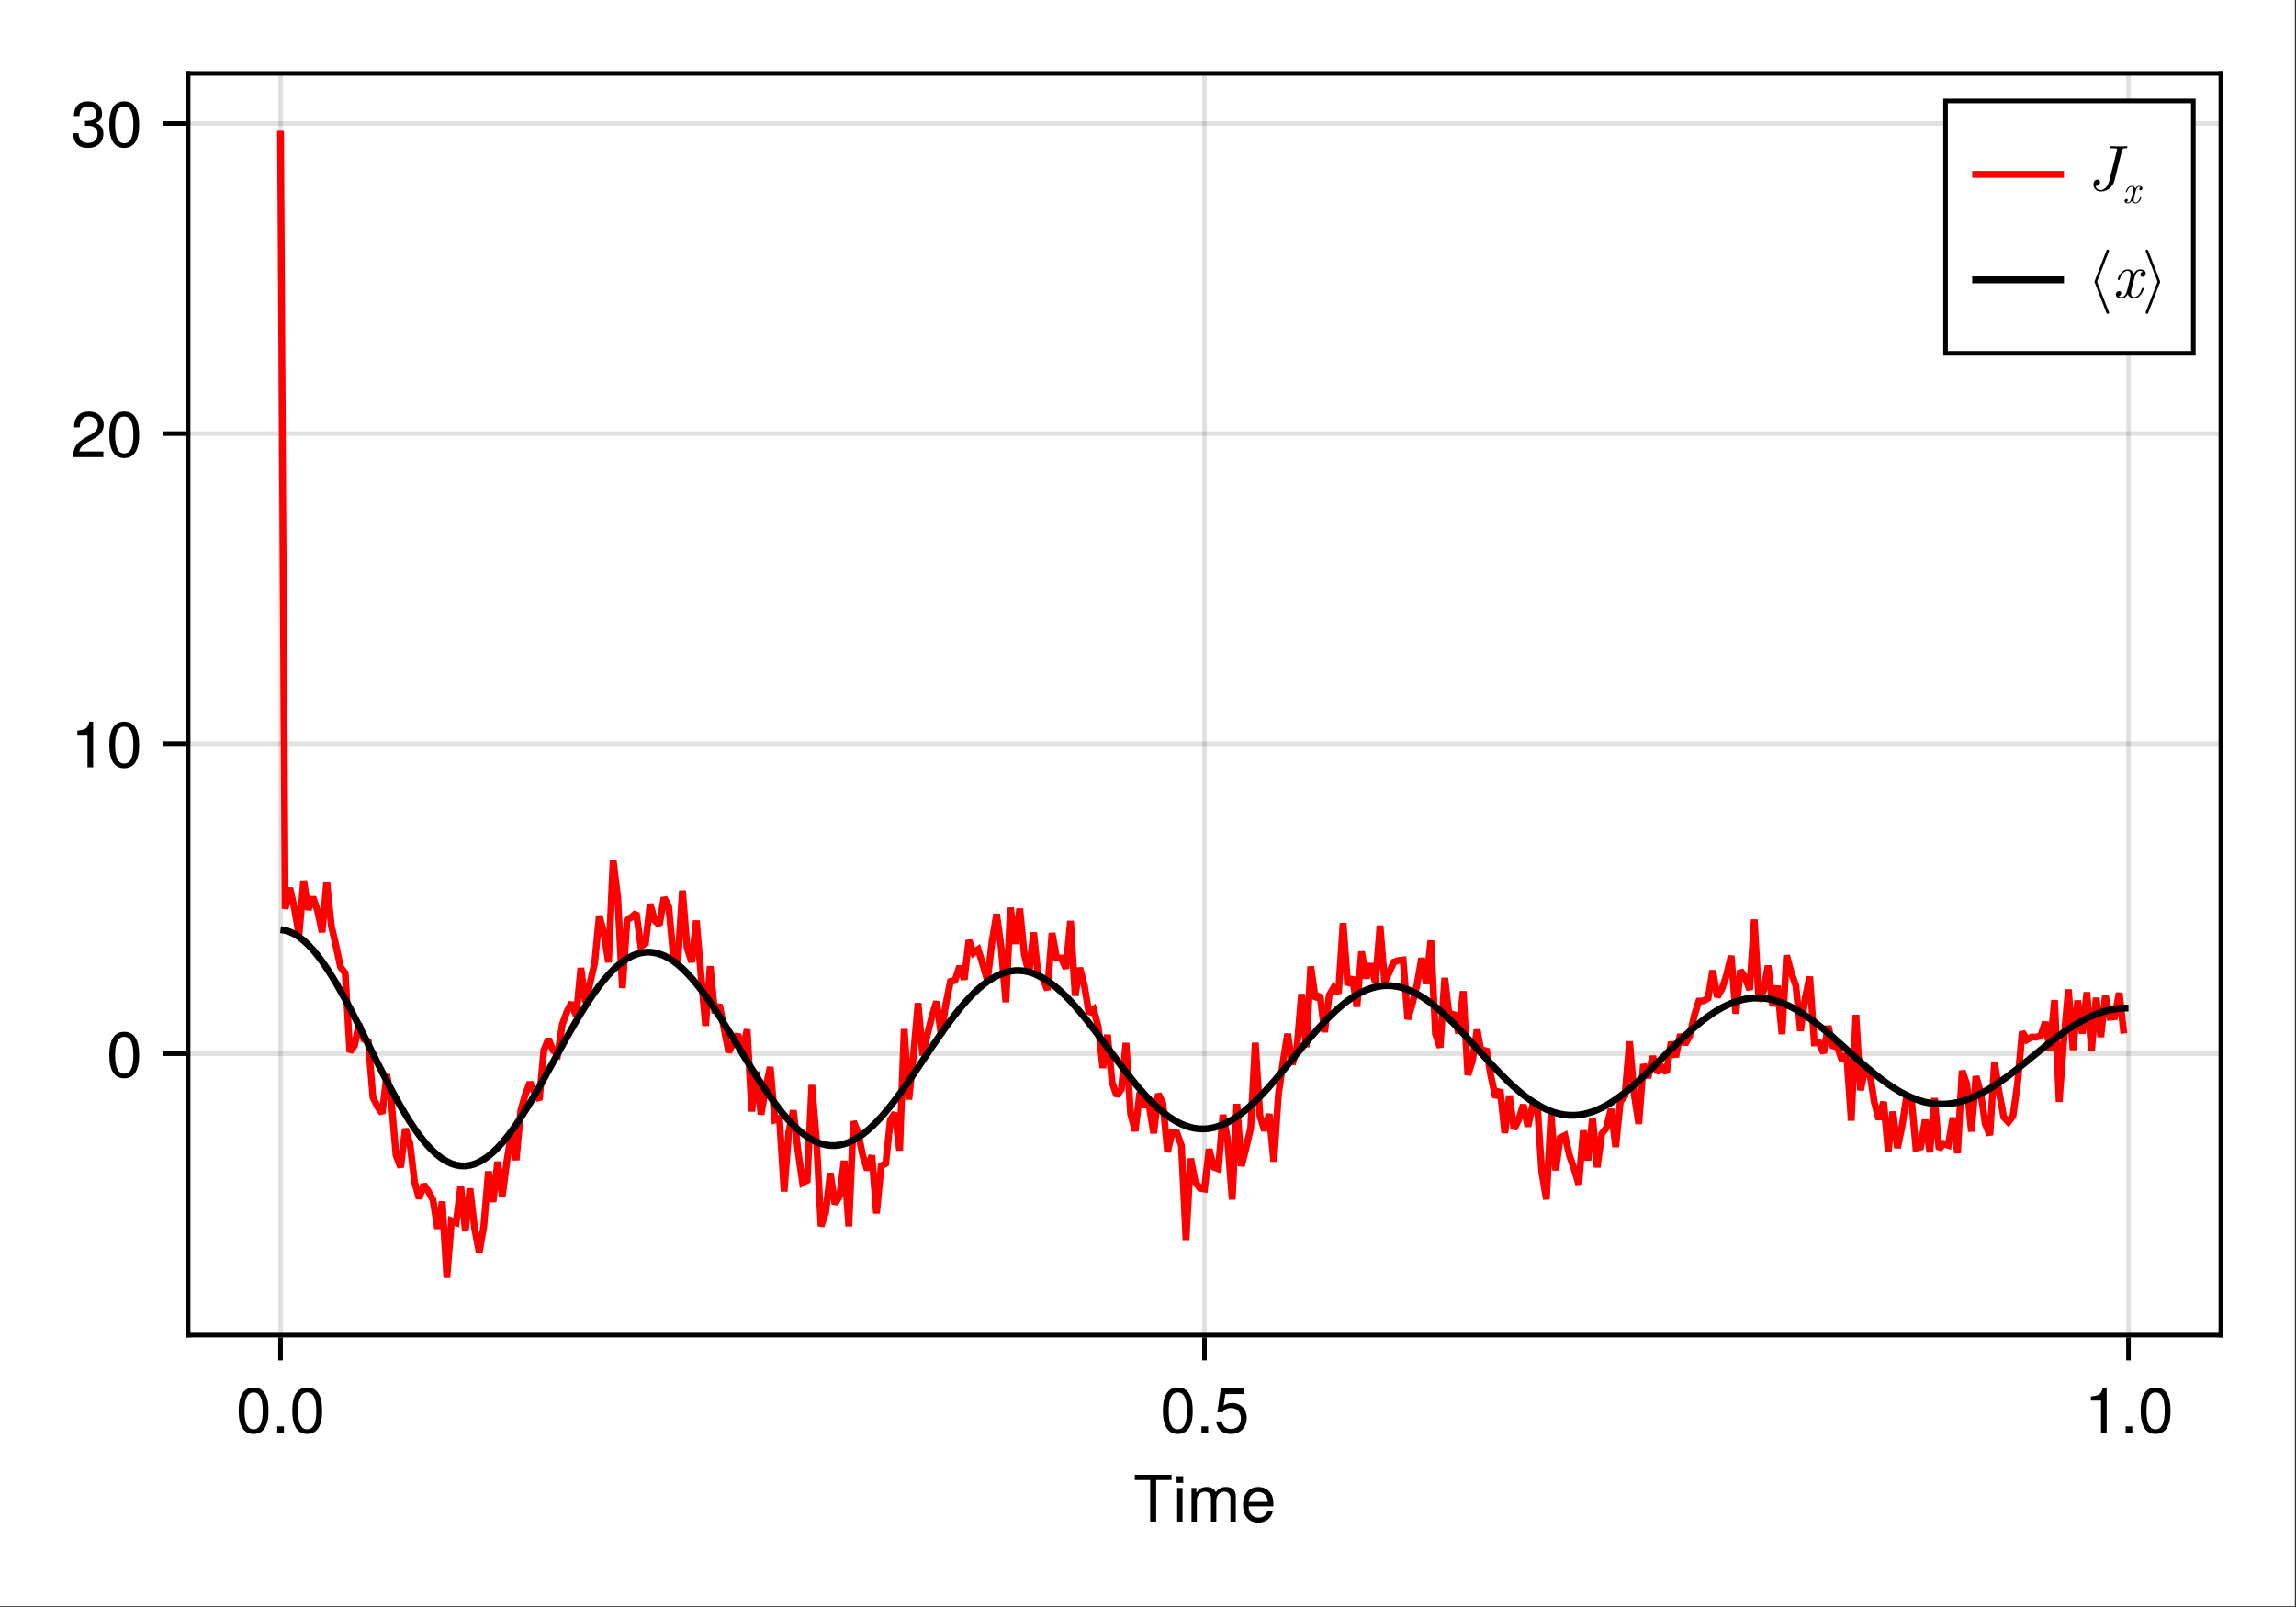 <?xml version="1.0" encoding="UTF-8"?>
<svg xmlns="http://www.w3.org/2000/svg" xmlns:xlink="http://www.w3.org/1999/xlink" width="667" height="467" viewBox="0 0 667 467">
<rect x="0" y="0" width="667" height="467" fill="#333333" stroke="none"/>
<defs>
<g>
<g id="glyph-0-0-230986dc">
<path d="M 11.078 -12.078 C 11.078 -12.078 6.609 -12.078 6.609 -12.078 C 6.609 -12.078 6.609 0 6.609 0 C 6.609 0 4.875 0 4.875 0 C 4.875 0 4.875 -12.078 4.875 -12.078 C 4.875 -12.078 0.391 -12.078 0.391 -12.078 C 0.391 -12.078 0.391 -13.609 0.391 -13.609 C 0.391 -13.609 11.078 -13.609 11.078 -13.609 C 11.078 -13.609 11.078 -12.078 11.078 -12.078 Z M 11.078 -12.078 "/>
</g>
<g id="glyph-1-0-230986dc">
<path d="M 2.859 0 C 2.859 0 1.312 0 1.312 0 C 1.312 0 1.312 -9.781 1.312 -9.781 C 1.312 -9.781 2.859 -9.781 2.859 -9.781 C 2.859 -9.781 2.859 0 2.859 0 Z M 3.062 -11.266 C 3.062 -11.266 1.125 -11.266 1.125 -11.266 C 1.125 -11.266 1.125 -13.203 1.125 -13.203 C 1.125 -13.203 3.062 -13.203 3.062 -13.203 C 3.062 -13.203 3.062 -11.266 3.062 -11.266 Z M 3.062 -11.266 "/>
</g>
<g id="glyph-1-1-230986dc">
<path d="M 14.188 0 C 14.188 0 12.641 0 12.641 0 C 12.641 0 12.641 -6.734 12.641 -6.734 C 12.641 -7.969 11.984 -8.703 10.844 -8.703 C 9.578 -8.703 8.531 -7.562 8.531 -6.141 C 8.531 -6.141 8.531 0 8.531 0 C 8.531 0 6.984 0 6.984 0 C 6.984 0 6.984 -6.734 6.984 -6.734 C 6.984 -7.984 6.328 -8.703 5.172 -8.703 C 3.906 -8.703 2.875 -7.562 2.875 -6.141 C 2.875 -6.141 2.875 0 2.875 0 C 2.875 0 1.328 0 1.328 0 C 1.328 0 1.328 -9.781 1.328 -9.781 C 1.328 -9.781 2.75 -9.781 2.75 -9.781 C 2.75 -9.781 2.75 -8.406 2.75 -8.406 C 3.578 -9.578 4.438 -10.062 5.75 -10.062 C 7.016 -10.062 7.812 -9.609 8.391 -8.578 C 9.297 -9.672 10.078 -10.062 11.391 -10.062 C 13.219 -10.062 14.188 -9.094 14.188 -7.344 C 14.188 -7.344 14.188 0 14.188 0 Z M 14.188 0 "/>
</g>
<g id="glyph-1-2-230986dc">
<path d="M 9.578 -4.438 C 9.578 -4.438 2.375 -4.438 2.375 -4.438 C 2.406 -2.203 3.625 -1.156 5.25 -1.156 C 6.5 -1.156 7.375 -1.688 7.812 -2.969 C 7.812 -2.969 9.375 -2.969 9.375 -2.969 C 8.984 -0.984 7.438 0.281 5.188 0.281 C 2.453 0.281 0.75 -1.625 0.75 -4.844 C 0.75 -8.047 2.5 -10.062 5.234 -10.062 C 7.062 -10.062 8.547 -9.094 9.188 -7.484 C 9.469 -6.766 9.578 -5.859 9.578 -4.438 Z M 7.922 -5.828 C 7.922 -7.359 6.734 -8.625 5.203 -8.625 C 3.641 -8.625 2.547 -7.453 2.406 -5.719 C 2.406 -5.719 7.891 -5.719 7.891 -5.719 C 7.922 -5.75 7.922 -5.828 7.922 -5.828 Z M 7.922 -5.828 "/>
</g>
<g id="glyph-1-3-230986dc">
<path d="M 9.469 -6.359 C 9.469 -2.016 7.938 0.281 5.141 0.281 C 2.297 0.281 0.797 -2.016 0.797 -6.484 C 0.797 -10.922 2.281 -13.234 5.141 -13.234 C 8.016 -13.234 9.469 -10.953 9.469 -6.359 Z M 7.781 -6.516 C 7.781 -10.062 6.906 -11.781 5.141 -11.781 C 3.359 -11.781 2.484 -10.078 2.484 -6.453 C 2.484 -2.844 3.359 -1.078 5.094 -1.078 C 6.922 -1.078 7.781 -2.766 7.781 -6.516 Z M 7.781 -6.516 "/>
</g>
<g id="glyph-1-4-230986dc">
<path d="M 3.562 0 C 3.562 0 1.625 0 1.625 0 C 1.625 0 1.625 -1.938 1.625 -1.938 C 1.625 -1.938 3.562 -1.938 3.562 -1.938 C 3.562 -1.938 3.562 0 3.562 0 Z M 3.562 0 "/>
</g>
<g id="glyph-1-5-230986dc">
<path d="M 9.578 -4.391 C 9.578 -1.594 7.719 0.281 5.047 0.281 C 2.688 0.281 1.188 -0.766 0.656 -3.391 C 0.656 -3.391 2.297 -3.391 2.297 -3.391 C 2.688 -1.906 3.562 -1.172 5 -1.172 C 6.797 -1.172 7.891 -2.266 7.891 -4.156 C 7.891 -6.125 6.781 -7.266 5 -7.266 C 3.984 -7.266 3.344 -6.953 2.578 -6.031 C 2.578 -6.031 1.062 -6.031 1.062 -6.031 C 1.062 -6.031 2.047 -12.953 2.047 -12.953 C 2.047 -12.953 8.891 -12.953 8.891 -12.953 C 8.891 -12.953 8.891 -11.328 8.891 -11.328 C 8.891 -11.328 3.375 -11.328 3.375 -11.328 C 3.375 -11.328 2.859 -7.922 2.859 -7.922 C 3.625 -8.484 4.375 -8.719 5.297 -8.719 C 7.844 -8.719 9.578 -7 9.578 -4.391 Z M 9.578 -4.391 "/>
</g>
<g id="glyph-1-6-230986dc">
<path d="M 6.484 0 C 6.484 0 4.844 0 4.844 0 C 4.844 0 4.844 -9.422 4.844 -9.422 C 4.844 -9.422 1.906 -9.422 1.906 -9.422 C 1.906 -9.422 1.906 -10.609 1.906 -10.609 C 4.438 -10.922 4.812 -11.203 5.391 -13.234 C 5.391 -13.234 6.484 -13.234 6.484 -13.234 C 6.484 -13.234 6.484 0 6.484 0 Z M 6.484 0 "/>
</g>
<g id="glyph-1-7-230986dc">
<path d="M 9.547 -9.359 C 9.547 -7.734 8.594 -6.344 6.734 -5.359 C 6.734 -5.359 4.875 -4.344 4.875 -4.344 C 3.25 -3.391 2.656 -2.703 2.484 -1.625 C 2.484 -1.625 9.453 -1.625 9.453 -1.625 C 9.453 -1.625 9.453 0 9.453 0 C 9.453 0 0.641 0 0.641 0 C 0.781 -2.906 1.594 -4.156 4.344 -5.734 C 4.344 -5.734 6.062 -6.703 6.062 -6.703 C 7.25 -7.375 7.859 -8.266 7.859 -9.312 C 7.859 -10.734 6.734 -11.797 5.25 -11.797 C 3.625 -11.797 2.703 -10.859 2.578 -8.641 C 2.578 -8.641 0.938 -8.641 0.938 -8.641 C 1.031 -11.859 2.594 -13.234 5.297 -13.234 C 7.812 -13.234 9.547 -11.594 9.547 -9.359 Z M 9.547 -9.359 "/>
</g>
<g id="glyph-1-8-230986dc">
<path d="M 9.453 -3.844 C 9.453 -1.344 7.688 0.281 4.969 0.281 C 2.266 0.281 0.797 -1.047 0.594 -4 C 0.594 -4 2.234 -4 2.234 -4 C 2.359 -2.078 3.234 -1.172 5.016 -1.172 C 6.734 -1.172 7.766 -2.172 7.766 -3.828 C 7.766 -5.297 6.828 -6.156 5.016 -6.156 C 5.016 -6.156 4.125 -6.156 4.125 -6.156 C 4.125 -6.156 4.125 -7.547 4.125 -7.547 C 6.766 -7.547 7.375 -8.125 7.375 -9.547 C 7.375 -10.938 6.5 -11.797 5.047 -11.797 C 3.359 -11.797 2.562 -10.922 2.516 -8.969 C 2.516 -8.969 0.875 -8.969 0.875 -8.969 C 0.938 -11.781 2.359 -13.234 5.016 -13.234 C 7.547 -13.234 9.062 -11.875 9.062 -9.594 C 9.062 -8.266 8.438 -7.406 7.203 -6.922 C 8.797 -6.391 9.453 -5.453 9.453 -3.844 Z M 9.453 -3.844 "/>
</g>
<g id="glyph-2-0-230986dc">
<path d="M 9.469 -6.359 C 9.469 -2.016 7.938 0.281 5.141 0.281 C 2.297 0.281 0.797 -2.016 0.797 -6.484 C 0.797 -10.922 2.281 -13.234 5.141 -13.234 C 8.016 -13.234 9.469 -10.953 9.469 -6.359 Z M 7.781 -6.516 C 7.781 -10.062 6.906 -11.781 5.141 -11.781 C 3.359 -11.781 2.484 -10.078 2.484 -6.453 C 2.484 -2.844 3.359 -1.078 5.094 -1.078 C 6.922 -1.078 7.781 -2.766 7.781 -6.516 Z M 7.781 -6.516 "/>
</g>
<g id="glyph-3-0-230986dc">
<path d="M 3.562 0 C 3.562 0 1.625 0 1.625 0 C 1.625 0 1.625 -1.938 1.625 -1.938 C 1.625 -1.938 3.562 -1.938 3.562 -1.938 C 3.562 -1.938 3.562 0 3.562 0 Z M 3.562 0 "/>
</g>
<g id="glyph-4-0-230986dc">
<path d="M 9.469 -6.359 C 9.469 -2.016 7.938 0.281 5.141 0.281 C 2.297 0.281 0.797 -2.016 0.797 -6.484 C 0.797 -10.922 2.281 -13.234 5.141 -13.234 C 8.016 -13.234 9.469 -10.953 9.469 -6.359 Z M 7.781 -6.516 C 7.781 -10.062 6.906 -11.781 5.141 -11.781 C 3.359 -11.781 2.484 -10.078 2.484 -6.453 C 2.484 -2.844 3.359 -1.078 5.094 -1.078 C 6.922 -1.078 7.781 -2.766 7.781 -6.516 Z M 7.781 -6.516 "/>
</g>
<g id="glyph-5-0-230986dc">
<path d="M 11.609 -12.531 C 11.609 -12.703 11.5 -12.75 11.359 -12.75 C 10.734 -12.75 10.062 -12.703 9.422 -12.703 C 8.594 -12.703 7.719 -12.75 6.891 -12.75 C 6.719 -12.75 6.5 -12.75 6.5 -12.391 C 6.5 -12.172 6.672 -12.172 6.969 -12.172 L 7.188 -12.172 C 7.5 -12.172 7.719 -12.172 8.047 -12.141 C 8.453 -12.078 8.609 -12.062 8.609 -11.781 C 8.609 -11.703 8.609 -11.672 8.531 -11.406 L 6.359 -2.703 C 6.016 -1.312 4.953 0 3.922 0 C 3.156 0 2.5 -0.469 2.359 -1.234 C 2.391 -1.219 2.422 -1.219 2.562 -1.219 C 3.266 -1.219 3.672 -1.844 3.672 -2.312 C 3.672 -2.797 3.312 -3.047 2.906 -3.047 C 2.859 -3.047 1.75 -3.047 1.75 -1.609 C 1.75 -0.344 2.766 0.406 3.953 0.406 C 5.719 0.406 7.438 -0.984 7.844 -2.688 L 10.031 -11.5 C 10.156 -12.031 10.281 -12.172 11.125 -12.172 C 11.406 -12.172 11.609 -12.172 11.609 -12.531 Z M 11.609 -12.531 "/>
</g>
<g id="glyph-5-1-230986dc">
<path d="M 9.109 -2.672 C 9.109 -2.859 8.969 -2.859 8.828 -2.859 C 8.609 -2.859 8.594 -2.844 8.5 -2.547 C 7.984 -0.938 7.062 -0.203 6.281 -0.203 C 5.906 -0.203 5.391 -0.422 5.391 -1.406 C 5.391 -1.844 5.609 -2.656 5.75 -3.281 L 6.391 -5.844 C 6.641 -6.812 7.156 -7.844 8.031 -7.844 C 8.078 -7.844 8.547 -7.844 8.844 -7.578 C 8.109 -7.391 8.109 -6.688 8.109 -6.688 C 8.109 -6.438 8.266 -6.094 8.75 -6.094 C 9.094 -6.094 9.672 -6.344 9.672 -7.078 C 9.672 -8.031 8.594 -8.25 8.047 -8.25 C 7.016 -8.25 6.406 -7.344 6.219 -6.984 C 5.812 -8.109 4.891 -8.25 4.422 -8.25 C 2.562 -8.25 1.547 -5.812 1.547 -5.375 C 1.547 -5.188 1.734 -5.188 1.828 -5.188 C 2.078 -5.188 2.078 -5.203 2.172 -5.516 C 2.672 -7.109 3.641 -7.844 4.391 -7.844 C 4.922 -7.844 5.281 -7.406 5.281 -6.672 C 5.281 -6.219 5.062 -5.297 4.891 -4.609 L 4.469 -2.906 C 4.156 -1.703 3.766 -0.203 2.656 -0.203 C 2.594 -0.203 2.141 -0.203 1.828 -0.469 C 2.391 -0.609 2.562 -1.078 2.562 -1.359 C 2.562 -1.844 2.172 -1.953 1.922 -1.953 C 1.453 -1.953 0.984 -1.562 0.984 -0.953 C 0.984 -0.219 1.781 0.203 2.625 0.203 C 3.531 0.203 4.141 -0.5 4.469 -1.062 C 4.844 0 5.75 0.203 6.234 0.203 C 8.156 0.203 9.109 -2.297 9.109 -2.672 Z M 9.109 -2.672 "/>
</g>
<g id="glyph-6-0-230986dc">
<path d="M 5.469 -1.609 C 5.469 -1.719 5.375 -1.719 5.297 -1.719 C 5.172 -1.719 5.156 -1.703 5.094 -1.531 C 4.797 -0.562 4.234 -0.125 3.766 -0.125 C 3.547 -0.125 3.234 -0.25 3.234 -0.844 C 3.234 -1.109 3.359 -1.594 3.453 -1.969 L 3.828 -3.5 C 3.984 -4.094 4.297 -4.703 4.812 -4.703 C 4.844 -4.703 5.125 -4.703 5.312 -4.547 C 4.859 -4.438 4.859 -4.016 4.859 -4.016 C 4.859 -3.859 4.969 -3.656 5.25 -3.656 C 5.453 -3.656 5.797 -3.812 5.797 -4.25 C 5.797 -4.812 5.156 -4.953 4.828 -4.953 C 4.219 -4.953 3.844 -4.406 3.734 -4.188 C 3.484 -4.859 2.938 -4.953 2.656 -4.953 C 1.531 -4.953 0.938 -3.484 0.938 -3.219 C 0.938 -3.109 1.047 -3.109 1.094 -3.109 C 1.25 -3.109 1.25 -3.125 1.297 -3.312 C 1.609 -4.266 2.188 -4.703 2.625 -4.703 C 2.953 -4.703 3.172 -4.453 3.172 -4 C 3.172 -3.734 3.031 -3.188 2.938 -2.766 L 2.672 -1.75 C 2.5 -1.016 2.266 -0.125 1.594 -0.125 C 1.562 -0.125 1.281 -0.125 1.094 -0.281 C 1.438 -0.375 1.531 -0.656 1.531 -0.812 C 1.531 -1.109 1.297 -1.172 1.156 -1.172 C 0.875 -1.172 0.594 -0.938 0.594 -0.578 C 0.594 -0.141 1.062 0.125 1.578 0.125 C 2.125 0.125 2.484 -0.297 2.672 -0.641 C 2.906 0 3.453 0.125 3.734 0.125 C 4.891 0.125 5.469 -1.375 5.469 -1.609 Z M 5.469 -1.609 "/>
</g>
<g id="glyph-7-0-230986dc">
<path d="M 6.281 4.297 C 6.281 4.234 6.281 4.203 6.25 4.156 L 2.812 -4.672 L 6.25 -13.5 C 6.281 -13.531 6.281 -13.578 6.281 -13.625 C 6.281 -13.844 6.109 -14 5.906 -14 C 5.75 -14 5.609 -13.906 5.547 -13.766 L 2.078 -4.797 C 2.047 -4.766 2.047 -4.719 2.047 -4.672 C 2.047 -4.609 2.047 -4.578 2.078 -4.531 L 5.547 4.422 C 5.609 4.578 5.75 4.672 5.906 4.672 C 6.109 4.672 6.281 4.5 6.281 4.297 Z M 6.281 4.297 "/>
</g>
<g id="glyph-7-1-230986dc">
<path d="M 5.188 -4.797 L 1.719 -13.766 C 1.656 -13.906 1.516 -14 1.359 -14 C 1.156 -14 0.984 -13.844 0.984 -13.625 C 0.984 -13.578 0.984 -13.531 1.016 -13.5 L 4.438 -4.672 L 1.016 4.156 C 0.984 4.203 0.984 4.234 0.984 4.297 C 0.984 4.5 1.156 4.672 1.359 4.672 C 1.516 4.672 1.656 4.578 1.719 4.422 L 5.188 -4.531 C 5.203 -4.578 5.203 -4.609 5.203 -4.672 C 5.203 -4.719 5.203 -4.766 5.188 -4.797 Z M 5.188 -4.797 "/>
</g>
</g>
</defs>
<path fill-rule="nonzero" fill="rgb(100%, 100%, 100%)" fill-opacity="1" d="M 0 0 L 666.668 0 L 666.668 466.668 L 0 466.668 Z M 0 0 "/>
<path fill-rule="nonzero" fill="rgb(100%, 100%, 100%)" fill-opacity="1" d="M 54.668 388 L 645.336 388 L 645.336 21.332 L 54.668 21.332 Z M 54.668 388 "/>
<path fill="none" stroke-width="1" stroke-linecap="butt" stroke-linejoin="miter" stroke="rgb(0%, 0%, 0%)" stroke-opacity="0.12" stroke-miterlimit="1.155" d="M 61.137 291 L 61.137 15.999 " transform="matrix(1.333, 0, 0, 1.333, 0, 0)"/>
<path fill="none" stroke-width="1" stroke-linecap="butt" stroke-linejoin="miter" stroke="rgb(0%, 0%, 0%)" stroke-opacity="0.12" stroke-miterlimit="1.155" d="M 262.5 291 L 262.5 15.999 " transform="matrix(1.333, 0, 0, 1.333, 0, 0)"/>
<path fill="none" stroke-width="1" stroke-linecap="butt" stroke-linejoin="miter" stroke="rgb(0%, 0%, 0%)" stroke-opacity="0.12" stroke-miterlimit="1.155" d="M 463.863 291 L 463.863 15.999 " transform="matrix(1.333, 0, 0, 1.333, 0, 0)"/>
<path fill="none" stroke-width="1" stroke-linecap="butt" stroke-linejoin="miter" stroke="rgb(0%, 0%, 0%)" stroke-opacity="0.12" stroke-miterlimit="1.155" d="M 41.001 229.664 L 483.999 229.664 " transform="matrix(1.333, 0, 0, 1.333, 0, 0)"/>
<path fill="none" stroke-width="1" stroke-linecap="butt" stroke-linejoin="miter" stroke="rgb(0%, 0%, 0%)" stroke-opacity="0.12" stroke-miterlimit="1.155" d="M 41.001 162.082 L 483.999 162.082 " transform="matrix(1.333, 0, 0, 1.333, 0, 0)"/>
<path fill="none" stroke-width="1" stroke-linecap="butt" stroke-linejoin="miter" stroke="rgb(0%, 0%, 0%)" stroke-opacity="0.12" stroke-miterlimit="1.155" d="M 41.001 94.503 L 483.999 94.503 " transform="matrix(1.333, 0, 0, 1.333, 0, 0)"/>
<path fill="none" stroke-width="1" stroke-linecap="butt" stroke-linejoin="miter" stroke="rgb(0%, 0%, 0%)" stroke-opacity="0.12" stroke-miterlimit="1.155" d="M 41.001 26.921 L 483.999 26.921 " transform="matrix(1.333, 0, 0, 1.333, 0, 0)"/>
<g fill="rgb(0%, 0%, 0%)" fill-opacity="1">
<use xlink:href="#glyph-0-0-230986dc" x="329.261" y="442.091"/>
</g>
<g fill="rgb(0%, 0%, 0%)" fill-opacity="1">
<use xlink:href="#glyph-1-0-230986dc" x="340.667" y="442.091"/>
</g>
<g fill="rgb(0%, 0%, 0%)" fill-opacity="1">
<use xlink:href="#glyph-1-1-230986dc" x="344.811" y="442.091"/>
</g>
<g fill="rgb(0%, 0%, 0%)" fill-opacity="1">
<use xlink:href="#glyph-1-2-230986dc" x="360.36" y="442.091"/>
</g>
<g fill="rgb(0%, 0%, 0%)" fill-opacity="1">
<use xlink:href="#glyph-2-0-230986dc" x="68.542" y="416.344"/>
</g>
<g fill="rgb(0%, 0%, 0%)" fill-opacity="1">
<use xlink:href="#glyph-3-0-230986dc" x="78.92" y="416.344"/>
</g>
<g fill="rgb(0%, 0%, 0%)" fill-opacity="1">
<use xlink:href="#glyph-2-0-230986dc" x="84.11" y="416.344"/>
</g>
<g fill="rgb(0%, 0%, 0%)" fill-opacity="1">
<use xlink:href="#glyph-1-3-230986dc" x="337.027" y="416.344"/>
</g>
<g fill="rgb(0%, 0%, 0%)" fill-opacity="1">
<use xlink:href="#glyph-1-4-230986dc" x="347.405" y="416.344"/>
</g>
<g fill="rgb(0%, 0%, 0%)" fill-opacity="1">
<use xlink:href="#glyph-1-5-230986dc" x="352.595" y="416.344"/>
</g>
<g fill="rgb(0%, 0%, 0%)" fill-opacity="1">
<use xlink:href="#glyph-1-6-230986dc" x="605.512" y="416.344"/>
</g>
<g fill="rgb(0%, 0%, 0%)" fill-opacity="1">
<use xlink:href="#glyph-1-4-230986dc" x="615.89" y="416.344"/>
</g>
<g fill="rgb(0%, 0%, 0%)" fill-opacity="1">
<use xlink:href="#glyph-1-3-230986dc" x="621.08" y="416.344"/>
</g>
<g fill="rgb(0%, 0%, 0%)" fill-opacity="1">
<use xlink:href="#glyph-4-0-230986dc" x="30.955" y="313.023"/>
</g>
<g fill="rgb(0%, 0%, 0%)" fill-opacity="1">
<use xlink:href="#glyph-1-6-230986dc" x="20.576" y="222.915"/>
</g>
<g fill="rgb(0%, 0%, 0%)" fill-opacity="1">
<use xlink:href="#glyph-4-0-230986dc" x="30.955" y="222.915"/>
</g>
<g fill="rgb(0%, 0%, 0%)" fill-opacity="1">
<use xlink:href="#glyph-1-7-230986dc" x="20.576" y="132.807"/>
</g>
<g fill="rgb(0%, 0%, 0%)" fill-opacity="1">
<use xlink:href="#glyph-4-0-230986dc" x="30.955" y="132.807"/>
</g>
<g fill="rgb(0%, 0%, 0%)" fill-opacity="1">
<use xlink:href="#glyph-1-8-230986dc" x="20.576" y="42.699"/>
</g>
<g fill="rgb(0%, 0%, 0%)" fill-opacity="1">
<use xlink:href="#glyph-4-0-230986dc" x="30.955" y="42.699"/>
</g>
<path fill="none" stroke-width="1.5" stroke-linecap="butt" stroke-linejoin="miter" stroke="rgb(100%, 0%, 0%)" stroke-opacity="1" stroke-miterlimit="2" d="M 61.137 28.5 L 62.145 198.082 L 63.149 193.521 L 64.157 197.944 L 65.165 203.774 L 66.17 191.965 L 67.178 198.29 L 68.183 195.521 L 69.19 198.445 L 70.198 203.186 L 71.203 192.199 L 72.211 201.8 L 73.219 206.162 L 74.224 210.809 L 75.231 212.104 L 76.239 229.274 L 77.244 227.915 L 78.252 223.21 L 79.26 226.479 L 80.265 227.007 L 81.272 239.183 L 82.28 241.233 L 83.285 242.684 L 84.293 234.182 L 85.301 240.281 L 86.306 251.766 L 87.313 254.42 L 88.321 246.041 L 89.326 249.202 L 90.334 257.581 L 91.342 261.211 L 92.347 258.176 L 93.354 259.688 L 94.362 261.554 L 95.367 267.797 L 96.375 261.891 L 97.383 278.499 L 98.388 266.083 L 99.396 266.493 L 100.403 258.557 L 101.408 268.271 L 102.416 259.034 L 103.424 267.65 L 104.429 272.938 L 105.437 267.226 L 106.444 255.328 L 107.449 261.964 L 108.457 253.219 L 109.465 260.736 L 110.47 253.014 L 111.478 246.952 L 112.485 252.844 L 113.49 242.048 L 114.498 238.532 L 115.506 235.907 L 116.511 238.14 L 117.519 239.763 L 118.526 228.902 L 119.531 226.441 L 120.539 228.961 L 121.547 229.734 L 122.552 223.233 L 123.56 220.503 L 124.564 218.517 L 125.572 221.502 L 126.58 210.981 L 127.585 218.446 L 128.593 214.233 L 129.601 209.83 L 130.605 199.608 L 131.613 203.461 L 132.621 209.742 L 133.626 187.468 L 134.634 195.829 L 135.642 215.35 L 136.646 200.54 L 137.654 199.89 L 138.662 198.993 L 139.667 206.271 L 140.675 205.591 L 141.683 197.048 L 142.688 200.64 L 143.695 201.604 L 144.703 195.645 L 145.708 197.455 L 146.716 208.022 L 147.724 209.417 L 148.729 194.101 L 149.736 206.563 L 150.744 209.692 L 151.749 200.648 L 152.757 212.285 L 153.765 223.588 L 154.77 210.598 L 155.777 220.816 L 156.785 218.985 L 157.79 224.133 L 158.798 229.324 L 159.806 227.276 L 160.811 225.428 L 161.818 229.23 L 162.826 224.373 L 163.831 242.244 L 164.839 233.572 L 165.847 242.921 L 166.852 237.202 L 167.859 232.57 L 168.867 244.096 L 169.872 243.729 L 170.88 259.693 L 171.888 246.771 L 172.893 242.021 L 173.9 250.805 L 174.908 257.804 L 175.913 257.273 L 176.921 236.481 L 177.926 248.449 L 178.934 267.27 L 179.941 264.199 L 180.946 255.686 L 181.954 262.418 L 182.962 260.701 L 183.967 253.011 L 184.975 267.299 L 185.982 244.427 L 186.987 246.87 L 187.995 251.742 L 189.003 255.026 L 190.008 251.839 L 191.016 264.475 L 192.023 254.147 L 193.028 253.588 L 194.036 244.128 L 195.044 242.587 L 196.049 250.764 L 197.057 224.282 L 198.064 239.66 L 199.069 230.051 L 200.077 218.648 L 201.085 230.03 L 202.09 225.542 L 203.098 221.505 L 204.105 218.288 L 205.11 225.536 L 206.118 218.918 L 207.126 213.92 L 208.131 213.677 L 209.139 210.592 L 210.146 213.498 L 211.151 204.929 L 212.159 207.688 L 213.167 206.956 L 214.172 210.149 L 215.18 213.656 L 216.188 205.245 L 217.192 199.245 L 218.2 206.64 L 219.208 218.446 L 220.213 197.818 L 221.221 205.743 L 222.229 198.056 L 223.233 208.052 L 224.241 212.101 L 225.249 203.244 L 226.254 212.675 L 227.262 213.199 L 228.27 215.777 L 229.274 203.37 L 230.282 208.819 L 231.29 208.808 L 232.295 211.084 L 233.303 200.736 L 234.308 217.014 L 235.315 210.952 L 236.323 214.828 L 237.328 220.893 L 238.336 220.046 L 239.344 223.808 L 240.349 232.775 L 241.356 225.533 L 242.364 235.931 L 243.369 238.834 L 244.377 237.422 L 245.385 227.314 L 246.39 242.757 L 247.397 246.524 L 248.405 238.063 L 249.41 240.829 L 250.418 240.814 L 251.426 247.011 L 252.431 238.415 L 253.438 240.536 L 254.446 251.112 L 255.451 246.765 L 256.459 246.899 L 257.467 249.653 L 258.472 270.287 L 259.479 252.527 L 260.487 257.581 L 261.492 258.984 L 262.5 259.166 L 263.508 250.465 L 264.513 254.394 L 265.521 254.766 L 266.528 242.994 L 267.533 248.446 L 268.541 261.439 L 269.549 240.621 L 270.554 254.15 L 271.562 250.148 L 272.569 245.871 L 273.574 227.276 L 274.582 243.19 L 275.59 246.437 L 276.595 242.815 L 277.603 253.189 L 278.61 238.518 L 279.615 231.478 L 280.623 225.313 L 281.631 231.979 L 282.636 228.618 L 283.644 216.668 L 284.651 228.24 L 285.656 210.636 L 286.664 217.69 L 287.672 216.858 L 288.677 224.974 L 289.685 216.891 L 290.689 215.247 L 291.697 216.501 L 292.705 201.205 L 293.71 214.679 L 294.718 212.962 L 295.726 219.419 L 296.73 207.404 L 297.738 213.199 L 298.746 210.032 L 299.751 214.26 L 300.759 201.759 L 301.767 214.078 L 302.771 211.89 L 303.779 209.675 L 304.787 209.341 L 305.792 209.238 L 306.8 222.155 L 307.808 218.701 L 308.812 214.658 L 309.82 208.837 L 310.828 214.45 L 311.833 204.981 L 312.841 225.375 L 313.849 228.308 L 314.854 213.135 L 315.861 221.766 L 316.869 220.758 L 317.874 225.223 L 318.882 216.047 L 319.89 234.296 L 320.895 231.19 L 321.902 224.426 L 322.91 229.837 L 323.915 228.609 L 324.923 234.598 L 325.931 239.197 L 326.936 237.521 L 327.943 246.943 L 328.951 238.819 L 329.956 246.079 L 330.964 244.049 L 331.972 240.809 L 332.977 245.52 L 333.984 241.055 L 334.992 240.287 L 335.997 255.363 L 337.005 261.396 L 338.013 242.924 L 339.018 255.085 L 340.025 247.989 L 341.033 247.485 L 342.038 251.851 L 343.046 254.748 L 344.051 258.146 L 345.059 246.396 L 346.066 252.911 L 347.071 243.65 L 348.079 254.429 L 349.087 247.084 L 350.092 245.833 L 351.1 241.702 L 352.107 250.011 L 353.112 240.164 L 354.12 238.84 L 355.128 226.995 L 356.133 238.395 L 357.141 244.957 L 358.148 231.949 L 359.153 234.946 L 360.161 230.194 L 361.169 233.774 L 362.174 232.597 L 363.182 233.801 L 364.189 227.104 L 365.194 230.394 L 366.202 225.445 L 367.21 227.602 L 368.215 225.858 L 369.223 221.429 L 370.23 218.203 L 371.235 218.153 L 372.243 217.582 L 373.251 211.529 L 374.256 217.28 L 375.264 215.552 L 376.271 212.505 L 377.276 208.321 L 378.284 220.931 L 379.292 211.497 L 380.297 213.018 L 381.305 215.742 L 382.312 200.417 L 383.317 218.177 L 384.325 215.956 L 385.333 210.463 L 386.338 219.284 L 387.346 214.866 L 388.354 225.398 L 389.358 208.236 L 390.366 211.989 L 391.374 214.799 L 392.379 224.681 L 393.387 217.726 L 394.395 212.862 L 395.399 227.303 L 396.407 227.259 L 397.415 229.541 L 398.42 223.617 L 399.428 227.947 L 400.433 228.249 L 401.44 231.123 L 402.448 229.811 L 403.453 244.26 L 404.461 221.212 L 405.469 237.633 L 406.474 232.881 L 407.481 233.859 L 408.489 240.313 L 409.494 244.008 L 410.502 240.144 L 411.51 250.96 L 412.515 242.291 L 413.522 250.21 L 414.53 245.405 L 415.535 238.887 L 416.543 239.247 L 417.551 250.257 L 418.556 250.028 L 419.563 244.066 L 420.571 251.156 L 421.576 239.338 L 422.584 250.488 L 423.592 249.275 L 424.597 249.627 L 425.604 243.609 L 426.612 251.332 L 427.617 233.37 L 428.625 236.294 L 429.633 246.642 L 430.638 234.577 L 431.646 238.169 L 432.653 244.954 L 433.658 247.412 L 434.666 231.542 L 435.674 238.043 L 436.679 243.463 L 437.687 244.553 L 438.694 243.243 L 439.699 236.08 L 440.707 224.883 L 441.715 226.635 L 442.72 226.046 L 443.728 226.061 L 444.735 225.814 L 445.74 222.759 L 446.748 228.905 L 447.756 217.995 L 448.761 240.164 L 449.769 226.69 L 450.776 215.657 L 451.781 228.853 L 452.789 218.08 L 453.797 225.278 L 454.802 216.284 L 455.81 229.061 L 456.814 217.474 L 457.822 226.031 L 458.83 217.049 L 459.835 221.707 L 460.843 221.616 L 461.851 216.422 L 462.855 225.272 " transform="matrix(1.333, 0, 0, 1.333, 0, 0)"/>
<path fill="none" stroke-width="1.5" stroke-linecap="butt" stroke-linejoin="miter" stroke="rgb(0%, 0%, 0%)" stroke-opacity="1" stroke-miterlimit="2" d="M 61.137 202.632 L 62.145 202.781 L 63.149 203.098 L 64.157 203.575 L 65.165 204.211 L 66.17 204.999 L 67.178 205.937 L 68.183 207.015 L 69.19 208.228 L 70.198 209.566 L 71.203 211.022 L 72.211 212.584 L 73.219 214.245 L 74.224 215.991 L 75.231 217.813 L 76.239 219.7 L 77.244 221.637 L 78.252 223.617 L 79.26 225.621 L 80.265 227.64 L 81.272 229.664 L 82.28 231.677 L 83.285 233.666 L 84.293 235.62 L 85.301 237.53 L 86.306 239.382 L 87.313 241.163 L 88.321 242.865 L 89.326 244.479 L 90.334 245.991 L 91.342 247.397 L 92.347 248.687 L 93.354 249.853 L 94.362 250.887 L 95.367 251.786 L 96.375 252.545 L 97.383 253.16 L 98.388 253.626 L 99.396 253.942 L 100.403 254.109 L 101.408 254.124 L 102.416 253.986 L 103.424 253.702 L 104.429 253.271 L 105.437 252.694 L 106.444 251.982 L 107.449 251.133 L 108.457 250.157 L 109.465 249.062 L 110.47 247.852 L 111.478 246.533 L 112.485 245.118 L 113.49 243.618 L 114.498 242.036 L 115.506 240.387 L 116.511 238.682 L 117.519 236.927 L 118.526 235.137 L 119.531 233.323 L 121.547 229.667 L 122.552 227.845 L 123.56 226.043 L 124.564 224.273 L 125.572 222.548 L 126.58 220.872 L 127.585 219.261 L 128.593 217.72 L 129.601 216.261 L 130.605 214.89 L 131.613 213.618 L 132.621 212.452 L 133.626 211.397 L 134.634 210.46 L 135.642 209.648 L 136.646 208.96 L 137.654 208.403 L 138.662 207.981 L 139.667 207.694 L 140.675 207.545 L 141.683 207.533 L 142.688 207.656 L 143.695 207.914 L 144.703 208.304 L 145.708 208.825 L 146.716 209.47 L 147.724 210.237 L 148.729 211.119 L 149.736 212.112 L 150.744 213.208 L 151.749 214.4 L 152.757 215.678 L 153.765 217.037 L 154.77 218.467 L 155.777 219.961 L 156.785 221.505 L 157.79 223.09 L 158.798 224.71 L 159.806 226.354 L 160.811 228.006 L 161.818 229.661 L 162.826 231.311 L 163.831 232.939 L 164.839 234.539 L 165.847 236.104 L 166.852 237.618 L 167.859 239.077 L 168.867 240.472 L 169.872 241.793 L 170.88 243.029 L 171.888 244.181 L 172.893 245.238 L 173.9 246.19 L 174.908 247.04 L 175.913 247.775 L 176.921 248.396 L 177.926 248.9 L 178.934 249.284 L 179.941 249.542 L 180.946 249.68 L 181.954 249.691 L 182.962 249.58 L 183.967 249.346 L 184.975 248.991 L 185.982 248.522 L 186.987 247.937 L 187.995 247.242 L 189.003 246.445 L 190.008 245.546 L 191.016 244.556 L 192.023 243.478 L 193.028 242.32 L 194.036 241.09 L 195.044 239.795 L 196.049 238.444 L 197.057 237.047 L 198.064 235.611 L 199.069 234.146 L 200.077 232.661 L 201.085 231.164 L 202.09 229.667 L 203.098 228.176 L 204.105 226.702 L 205.11 225.252 L 206.118 223.84 L 207.126 222.469 L 208.131 221.147 L 209.139 219.885 L 210.146 218.692 L 211.151 217.57 L 212.159 216.527 L 213.167 215.572 L 214.172 214.711 L 215.18 213.943 L 216.188 213.275 L 217.192 212.713 L 218.2 212.259 L 219.208 211.913 L 220.213 211.679 L 221.221 211.556 L 222.229 211.544 L 223.233 211.644 L 224.241 211.854 L 225.249 212.177 L 226.254 212.602 L 227.262 213.129 L 228.27 213.759 L 229.274 214.479 L 230.282 215.294 L 231.29 216.19 L 232.295 217.166 L 233.303 218.212 L 234.308 219.325 L 235.315 220.497 L 236.323 221.719 L 237.328 222.981 L 238.336 224.282 L 239.344 225.606 L 240.349 226.951 L 241.356 228.305 L 242.364 229.661 L 243.369 231.009 L 244.377 232.345 L 245.385 233.654 L 246.39 234.935 L 247.397 236.177 L 248.405 237.369 L 249.41 238.512 L 250.418 239.593 L 251.426 240.606 L 252.431 241.55 L 253.438 242.414 L 254.446 243.193 L 255.451 243.888 L 256.459 244.491 L 257.467 245.001 L 258.472 245.414 L 259.479 245.728 L 260.487 245.938 L 261.492 246.05 L 262.5 246.062 L 263.508 245.968 L 264.513 245.777 L 265.521 245.49 L 266.528 245.104 L 267.533 244.626 L 268.541 244.058 L 269.549 243.404 L 270.554 242.669 L 271.562 241.857 L 272.569 240.973 L 273.574 240.026 L 274.582 239.019 L 275.59 237.961 L 276.595 236.854 L 277.603 235.711 L 278.61 234.536 L 279.615 233.335 L 280.623 232.119 L 281.631 230.895 L 282.636 229.667 L 283.644 228.448 L 284.651 227.241 L 285.656 226.055 L 286.664 224.895 L 287.672 223.772 L 288.677 222.691 L 289.685 221.66 L 290.689 220.682 L 291.697 219.762 L 292.705 218.909 L 293.71 218.13 L 294.718 217.421 L 295.726 216.794 L 296.73 216.246 L 297.738 215.786 L 298.746 215.414 L 299.751 215.13 L 300.759 214.939 L 301.767 214.837 L 302.771 214.828 L 303.779 214.91 L 304.787 215.083 L 305.792 215.344 L 306.8 215.692 L 307.808 216.126 L 308.812 216.642 L 309.82 217.233 L 310.828 217.898 L 311.833 218.631 L 312.841 219.431 L 313.849 220.289 L 314.854 221.2 L 315.861 222.158 L 316.869 223.157 L 317.874 224.191 L 318.882 225.255 L 319.89 226.342 L 320.895 227.443 L 321.902 228.551 L 322.91 229.661 L 323.915 230.766 L 324.923 231.858 L 325.931 232.931 L 326.936 233.979 L 327.943 234.993 L 328.951 235.972 L 329.956 236.906 L 330.964 237.791 L 331.972 238.623 L 332.977 239.394 L 333.984 240.103 L 334.992 240.741 L 335.997 241.31 L 337.005 241.805 L 338.013 242.221 L 339.018 242.558 L 340.025 242.815 L 341.033 242.988 L 342.038 243.079 L 343.046 243.088 L 344.051 243.015 L 345.059 242.856 L 346.066 242.619 L 347.071 242.306 L 348.079 241.913 L 349.087 241.447 L 350.092 240.914 L 351.1 240.311 L 352.107 239.646 L 353.112 238.925 L 354.12 238.148 L 355.128 237.325 L 356.133 236.458 L 357.141 235.553 L 358.148 234.615 L 359.153 233.654 L 360.161 232.67 L 361.169 231.674 L 362.174 230.672 L 363.182 229.667 L 364.189 228.668 L 365.194 227.681 L 366.202 226.708 L 367.21 225.762 L 368.215 224.842 L 369.223 223.957 L 370.23 223.11 L 371.235 222.311 L 372.243 221.558 L 373.251 220.86 L 374.256 220.219 L 375.264 219.642 L 376.271 219.126 L 377.276 218.681 L 378.284 218.303 L 379.292 217.998 L 380.297 217.767 L 381.305 217.608 L 382.312 217.526 L 383.317 217.518 L 384.325 217.585 L 385.333 217.726 L 386.338 217.939 L 387.346 218.227 L 388.354 218.581 L 389.358 219 L 390.366 219.486 L 391.374 220.031 L 392.379 220.632 L 393.387 221.285 L 394.395 221.988 L 395.399 222.732 L 396.407 223.518 L 397.415 224.335 L 398.42 225.185 L 399.428 226.055 L 400.433 226.942 L 401.44 227.845 L 402.448 228.753 L 403.453 229.661 L 404.461 230.563 L 405.469 231.46 L 406.474 232.339 L 407.481 233.194 L 408.489 234.026 L 409.494 234.829 L 410.502 235.594 L 411.51 236.317 L 412.515 236.997 L 413.522 237.63 L 414.53 238.21 L 415.535 238.734 L 416.543 239.197 L 417.551 239.604 L 418.556 239.944 L 419.563 240.22 L 420.571 240.431 L 421.576 240.574 L 422.584 240.647 L 423.592 240.653 L 424.597 240.595 L 425.604 240.466 L 426.612 240.272 L 427.617 240.015 L 428.625 239.692 L 429.633 239.312 L 430.638 238.875 L 431.646 238.383 L 432.653 237.838 L 433.658 237.246 L 434.666 236.61 L 435.674 235.937 L 436.679 235.225 L 437.687 234.486 L 438.694 233.719 L 439.699 232.931 L 440.707 232.125 L 441.715 231.311 L 442.72 230.49 L 443.728 229.667 L 444.735 228.85 L 445.74 228.041 L 446.748 227.244 L 447.756 226.468 L 448.761 225.715 L 449.769 224.991 L 450.776 224.3 L 451.781 223.644 L 452.789 223.028 L 453.797 222.457 L 454.802 221.933 L 455.81 221.458 L 456.814 221.036 L 457.822 220.67 L 458.83 220.362 L 459.835 220.113 L 460.843 219.923 L 461.851 219.794 L 462.855 219.727 L 463.863 219.721 " transform="matrix(1.333, 0, 0, 1.333, 0, 0)"/>
<path fill-rule="nonzero" fill="rgb(100%, 100%, 100%)" fill-opacity="1" stroke-width="1" stroke-linecap="butt" stroke-linejoin="miter" stroke="rgb(0%, 0%, 0%)" stroke-opacity="1" stroke-miterlimit="2" d="M 423.999 77.001 L 477.999 77.001 L 477.999 22.002 L 423.999 22.002 Z M 423.999 77.001 " transform="matrix(1.333, 0, 0, 1.333, 0, 0)"/>
<path fill="none" stroke-width="1" stroke-linecap="butt" stroke-linejoin="miter" stroke="rgb(0%, 0%, 0%)" stroke-opacity="1" stroke-miterlimit="1.155" d="M 61.137 291.501 L 61.137 296.499 " transform="matrix(1.333, 0, 0, 1.333, 0, 0)"/>
<path fill="none" stroke-width="1" stroke-linecap="butt" stroke-linejoin="miter" stroke="rgb(0%, 0%, 0%)" stroke-opacity="1" stroke-miterlimit="1.155" d="M 262.5 291.501 L 262.5 296.499 " transform="matrix(1.333, 0, 0, 1.333, 0, 0)"/>
<path fill="none" stroke-width="1" stroke-linecap="butt" stroke-linejoin="miter" stroke="rgb(0%, 0%, 0%)" stroke-opacity="1" stroke-miterlimit="1.155" d="M 463.863 291.501 L 463.863 296.499 " transform="matrix(1.333, 0, 0, 1.333, 0, 0)"/>
<path fill="none" stroke-width="1" stroke-linecap="butt" stroke-linejoin="miter" stroke="rgb(0%, 0%, 0%)" stroke-opacity="1" stroke-miterlimit="1.155" d="M 40.5 229.664 L 35.499 229.664 " transform="matrix(1.333, 0, 0, 1.333, 0, 0)"/>
<path fill="none" stroke-width="1" stroke-linecap="butt" stroke-linejoin="miter" stroke="rgb(0%, 0%, 0%)" stroke-opacity="1" stroke-miterlimit="1.155" d="M 40.5 162.082 L 35.499 162.082 " transform="matrix(1.333, 0, 0, 1.333, 0, 0)"/>
<path fill="none" stroke-width="1" stroke-linecap="butt" stroke-linejoin="miter" stroke="rgb(0%, 0%, 0%)" stroke-opacity="1" stroke-miterlimit="1.155" d="M 40.5 94.503 L 35.499 94.503 " transform="matrix(1.333, 0, 0, 1.333, 0, 0)"/>
<path fill="none" stroke-width="1" stroke-linecap="butt" stroke-linejoin="miter" stroke="rgb(0%, 0%, 0%)" stroke-opacity="1" stroke-miterlimit="1.155" d="M 40.5 26.921 L 35.499 26.921 " transform="matrix(1.333, 0, 0, 1.333, 0, 0)"/>
<path fill="none" stroke-width="1.5" stroke-linecap="butt" stroke-linejoin="miter" stroke="rgb(100%, 0%, 0%)" stroke-opacity="1" stroke-miterlimit="2" d="M 429.806 38.001 L 449.807 38.001 " transform="matrix(1.333, 0, 0, 1.333, 0, 0)"/>
<path fill="none" stroke-width="1.5" stroke-linecap="butt" stroke-linejoin="miter" stroke="rgb(0%, 0%, 0%)" stroke-opacity="1" stroke-miterlimit="2" d="M 429.806 60.999 L 449.807 60.999 " transform="matrix(1.333, 0, 0, 1.333, 0, 0)"/>
<g fill="rgb(0%, 0%, 0%)" fill-opacity="1">
<use xlink:href="#glyph-5-0-230986dc" x="606.408" y="55.236"/>
</g>
<g fill="rgb(0%, 0%, 0%)" fill-opacity="1">
<use xlink:href="#glyph-6-0-230986dc" x="616.604" y="58.97"/>
</g>
<g fill="rgb(0%, 0%, 0%)" fill-opacity="1">
<use xlink:href="#glyph-7-0-230986dc" x="606.408" y="86.523"/>
</g>
<g fill="rgb(0%, 0%, 0%)" fill-opacity="1">
<use xlink:href="#glyph-5-1-230986dc" x="613.669" y="86.523"/>
</g>
<g fill="rgb(0%, 0%, 0%)" fill-opacity="1">
<use xlink:href="#glyph-7-1-230986dc" x="622.331" y="86.523"/>
</g>
<path fill="none" stroke-width="1" stroke-linecap="butt" stroke-linejoin="miter" stroke="rgb(0%, 0%, 0%)" stroke-opacity="1" stroke-miterlimit="1.155" d="M 40.5 291 L 484.5 291 " transform="matrix(1.333, 0, 0, 1.333, 0, 0)"/>
<path fill="none" stroke-width="1" stroke-linecap="butt" stroke-linejoin="miter" stroke="rgb(0%, 0%, 0%)" stroke-opacity="1" stroke-miterlimit="1.155" d="M 41.001 291.501 L 41.001 15.501 " transform="matrix(1.333, 0, 0, 1.333, 0, 0)"/>
<path fill="none" stroke-width="1" stroke-linecap="butt" stroke-linejoin="miter" stroke="rgb(0%, 0%, 0%)" stroke-opacity="1" stroke-miterlimit="1.155" d="M 40.5 15.999 L 484.5 15.999 " transform="matrix(1.333, 0, 0, 1.333, 0, 0)"/>
<path fill="none" stroke-width="1" stroke-linecap="butt" stroke-linejoin="miter" stroke="rgb(0%, 0%, 0%)" stroke-opacity="1" stroke-miterlimit="1.155" d="M 483.999 291.501 L 483.999 15.501 " transform="matrix(1.333, 0, 0, 1.333, 0, 0)"/>
</svg>
